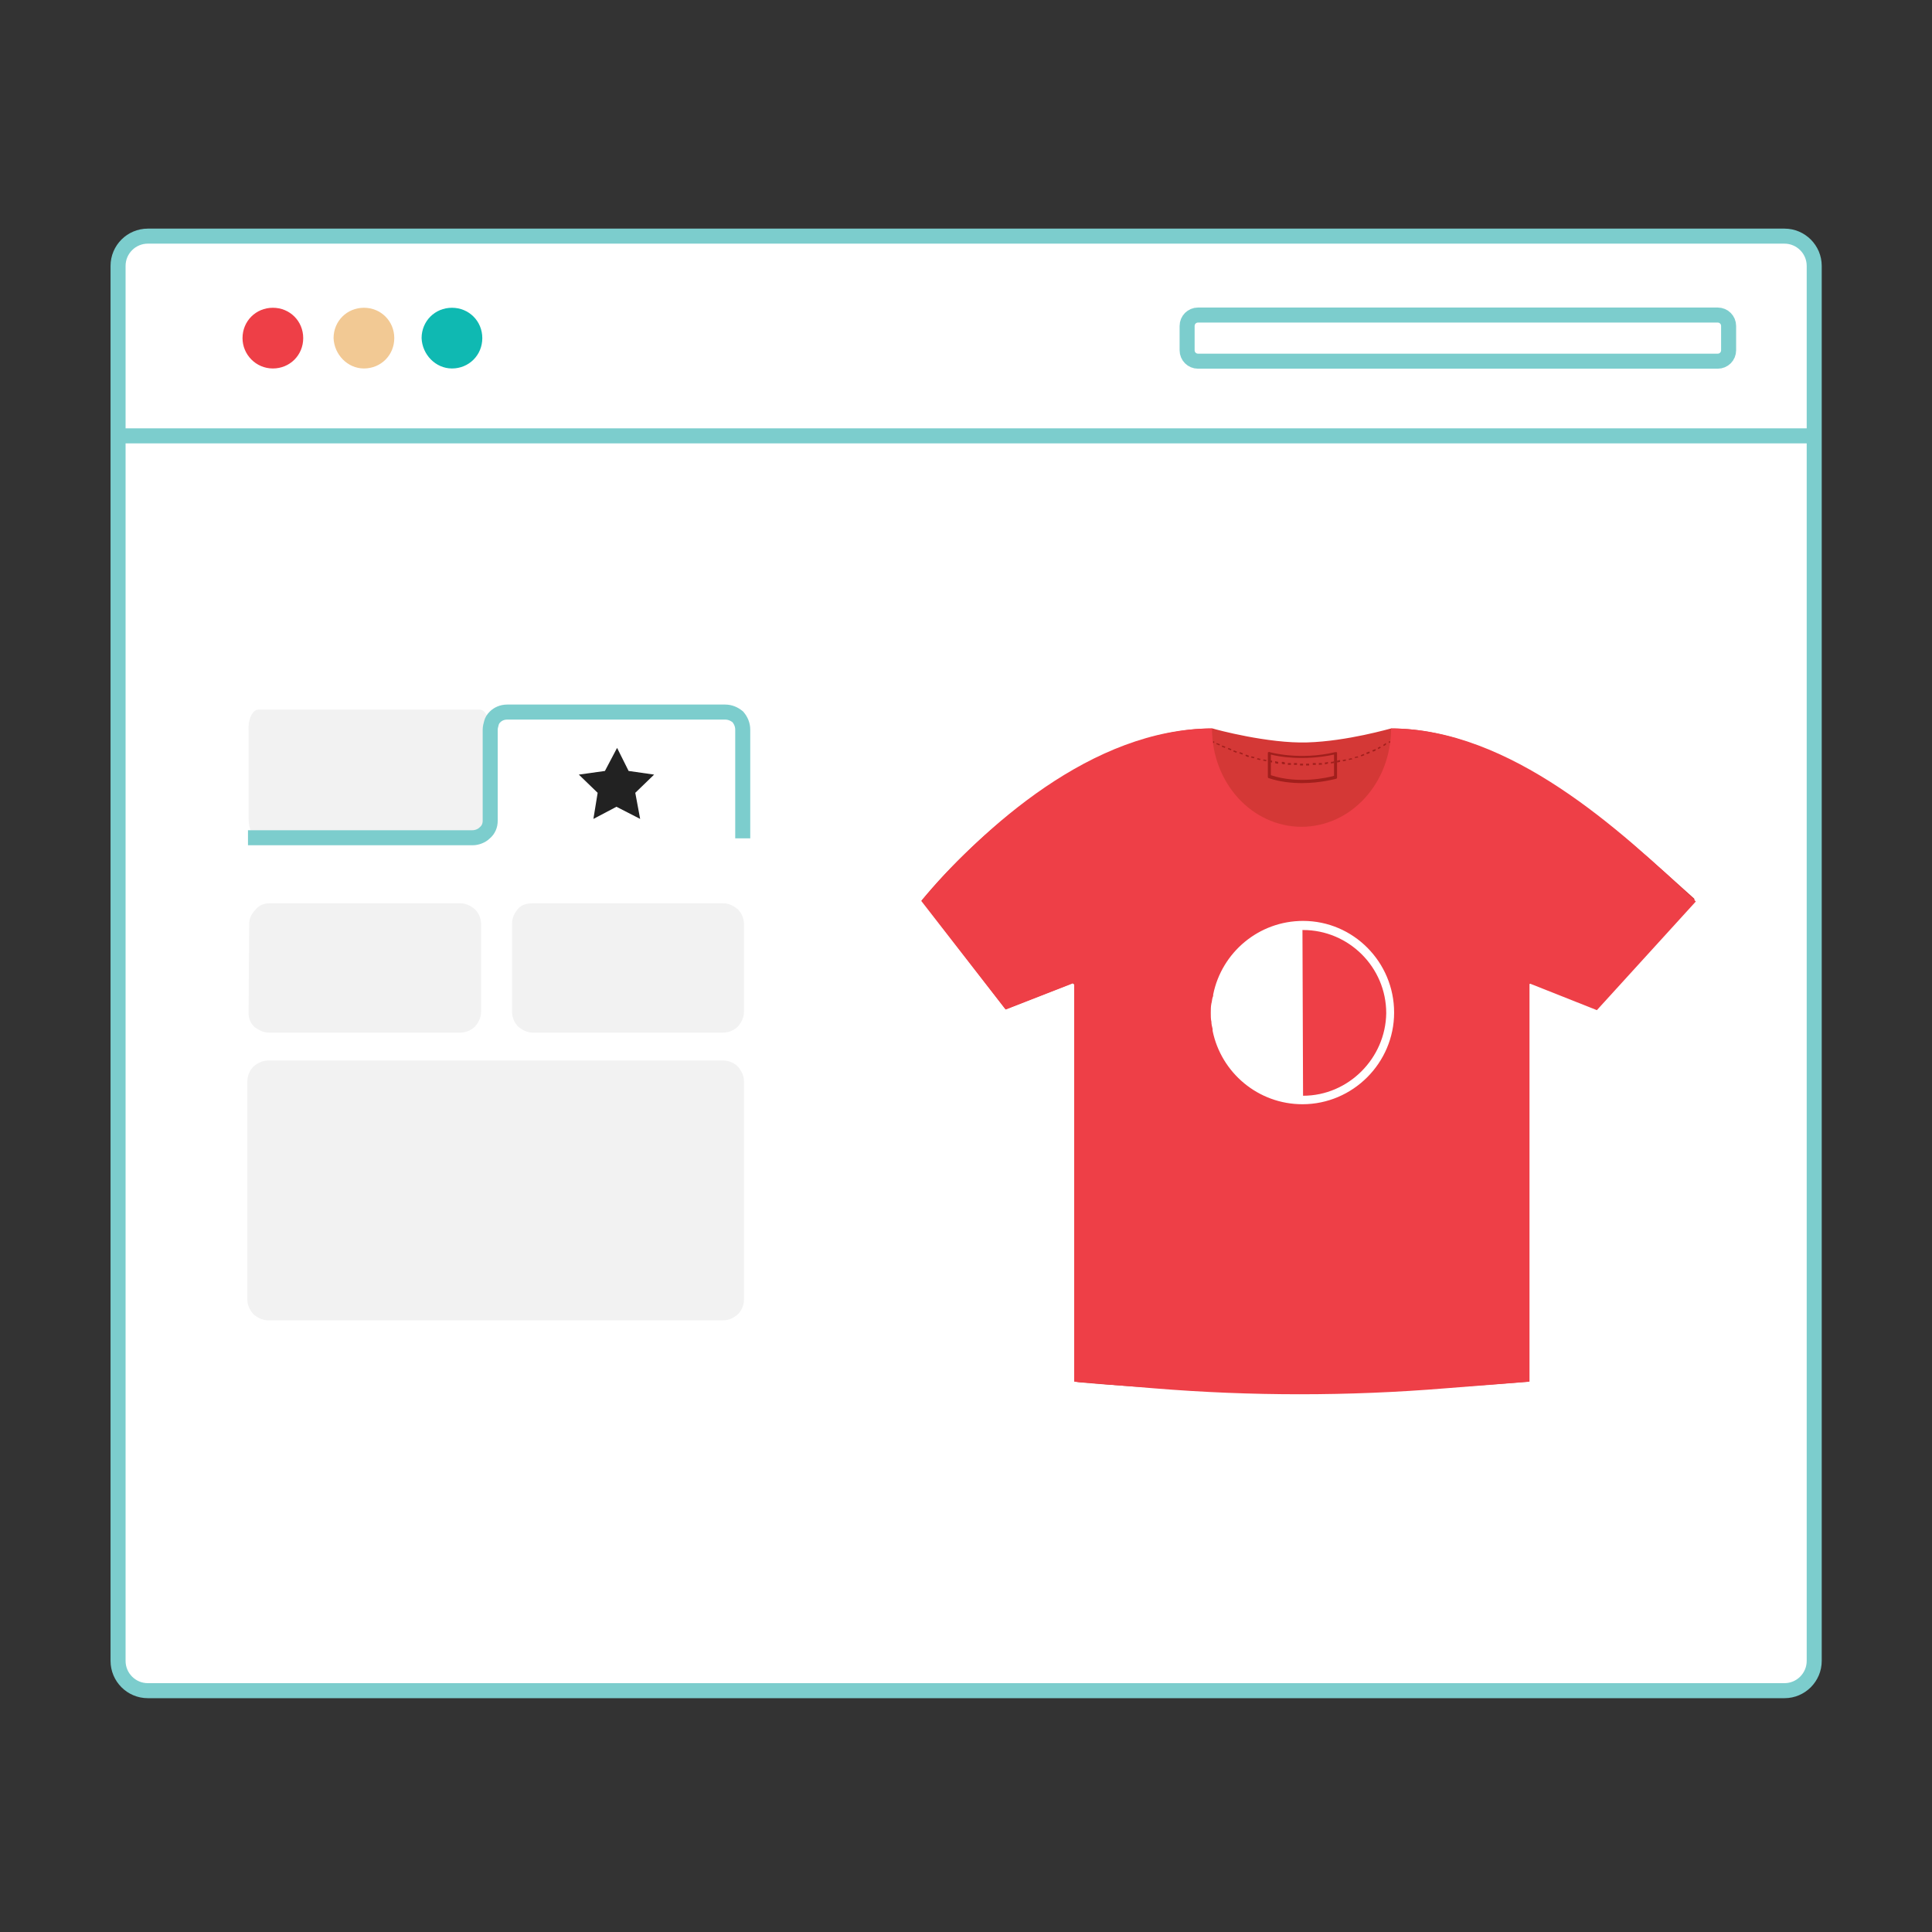<svg width="180" height="180" viewBox="0 0 180 180" fill="none" xmlns="http://www.w3.org/2000/svg">
<rect x="0" y="0" width="180" height="180" fill="#333333" stroke="none"/>
<path d="M166.255 22H13.771C12.244 22 11 23.244 11 24.771V154.744C11 156.271 12.244 157.516 13.771 157.516H166.255C167.782 157.516 169.026 156.271 169.026 154.744V24.771C169.026 23.244 167.782 22 166.255 22Z" fill="white" stroke="#7CCDCD" stroke-width="1.4" stroke-miterlimit="10"/>
<path d="M25.422 34.33C27.006 34.33 28.25 33.086 28.25 31.502C28.25 29.918 27.006 28.674 25.422 28.674C23.839 28.674 22.595 29.918 22.595 31.502C22.595 33.029 23.839 34.33 25.422 34.33Z" fill="#EE3F47"/>
<path d="M42.108 34.33C43.691 34.33 44.935 33.086 44.935 31.502C44.935 29.918 43.691 28.674 42.108 28.674C40.524 28.674 39.279 29.918 39.279 31.502C39.336 33.029 40.58 34.33 42.108 34.33Z" fill="#0FB9B2"/>
<path d="M33.906 34.33C35.49 34.33 36.734 33.086 36.734 31.502C36.734 29.918 35.49 28.674 33.906 28.674C32.323 28.674 31.078 29.918 31.078 31.502C31.135 33.029 32.379 34.33 33.906 34.33Z" fill="#F2C994"/>
<path d="M160.033 29.352H111.619C111.053 29.352 110.601 29.805 110.601 30.371V32.633C110.601 33.199 111.053 33.651 111.619 33.651H160.033C160.599 33.651 161.051 33.199 161.051 32.633V30.371C161.051 29.805 160.599 29.352 160.033 29.352Z" stroke="#7CCDCD" stroke-width="1.4" stroke-miterlimit="10"/>
<path d="M11.453 40.608H168.97" stroke="#7CCDCD" stroke-width="1.4" stroke-miterlimit="10"/>
<path d="M24.065 66.116H44.709C45.218 66.116 45.614 66.964 45.614 67.982V76.24C45.614 77.258 45.218 78.106 44.709 78.106H24.065C23.556 78.106 23.16 77.258 23.16 76.24V67.982C23.104 66.964 23.556 66.116 24.065 66.116ZM25.083 84.158H42.899C43.408 84.158 43.861 84.385 44.257 84.724C44.596 85.063 44.822 85.572 44.822 86.081V94.282C44.822 94.791 44.596 95.244 44.257 95.64C43.917 95.979 43.408 96.205 42.899 96.205H25.027C24.8 96.205 24.518 96.149 24.291 96.036C24.065 95.923 23.839 95.809 23.669 95.64C23.5 95.47 23.33 95.244 23.273 95.018C23.16 94.791 23.16 94.509 23.16 94.282L23.217 86.081C23.217 85.572 23.443 85.12 23.782 84.781C24.122 84.328 24.631 84.158 25.083 84.158ZM49.63 84.158H67.389C67.898 84.158 68.351 84.385 68.747 84.724C69.086 85.063 69.312 85.572 69.312 86.081V94.282C69.312 94.791 69.086 95.244 68.747 95.64C68.407 95.979 67.898 96.205 67.389 96.205H49.63C49.121 96.205 48.668 95.979 48.272 95.64C47.933 95.3 47.707 94.791 47.707 94.282V86.025C47.707 85.516 47.933 85.063 48.272 84.667C48.612 84.271 49.121 84.158 49.63 84.158Z" fill="#F2F2F2"/>
<path d="M69.199 78.106V67.982C69.199 67.53 69.03 67.134 68.747 66.794C68.407 66.512 68.012 66.342 67.559 66.342H47.254C46.802 66.342 46.406 66.512 46.123 66.794C45.953 66.964 45.84 67.134 45.784 67.36C45.727 67.586 45.671 67.756 45.671 67.982V76.466C45.671 76.919 45.501 77.314 45.162 77.597C44.879 77.88 44.426 78.05 44.031 78.05H23.104" stroke="#7CCDCD" stroke-width="1.4" stroke-miterlimit="10"/>
<path d="M24.97 123.014H67.389C67.898 123.014 68.351 122.788 68.747 122.449C69.086 122.109 69.312 121.6 69.312 121.091V100.73C69.312 100.221 69.086 99.769 68.747 99.373C68.407 99.033 67.898 98.807 67.389 98.807H24.97C24.461 98.807 24.009 99.033 23.613 99.373C23.273 99.712 23.047 100.221 23.047 100.73V121.091C23.047 121.6 23.273 122.053 23.613 122.449C24.009 122.788 24.518 123.014 24.97 123.014Z" fill="#F2F2F2"/>
<path d="M56.36 71.828L53.928 72.168L55.682 73.865L55.286 76.297L57.435 75.165L59.641 76.297L59.188 73.865L60.942 72.168L58.566 71.828L57.492 69.679L56.36 71.828Z" fill="#222222"/>
<path d="M129.604 67.869C129.548 67.869 129.548 67.869 129.604 67.869C129.548 67.869 125.532 69.057 121.799 69.17C118.179 69.283 113.315 67.982 112.976 67.869C112.976 67.869 112.976 67.869 112.919 67.869C101.834 67.869 90.579 78.106 85.941 83.819C85.884 83.875 85.884 83.932 85.941 83.989L93.633 93.943C93.689 93.999 93.746 93.999 93.802 93.999L99.854 91.624C99.967 91.567 100.081 91.68 100.081 91.794V128.557C100.081 128.614 100.137 128.727 100.194 128.727L100.533 128.783C114.503 130.028 128.36 129.914 142.33 128.727C142.387 128.727 142.443 128.67 142.443 128.557V91.794C142.443 91.68 142.556 91.624 142.67 91.624L148.608 93.943C148.665 93.943 148.721 93.943 148.778 93.886L157.827 83.932C157.884 83.875 157.884 83.762 157.827 83.706C151.097 77.654 140.633 67.869 129.604 67.869Z" fill="#D43836"/>
<path d="M121.29 72.96C120.329 72.96 119.254 72.847 118.236 72.507C118.179 72.507 118.123 72.451 118.123 72.394V70.188C118.123 70.132 118.123 70.075 118.179 70.075C118.236 70.075 118.236 70.019 118.293 70.075C118.293 70.075 121.064 70.867 124.401 70.075C124.458 70.075 124.514 70.075 124.514 70.075C124.571 70.075 124.571 70.132 124.571 70.188V72.451C124.571 72.507 124.514 72.564 124.458 72.564C124.401 72.564 123.044 72.96 121.29 72.96ZM118.406 72.224C120.951 73.073 123.722 72.451 124.288 72.281V70.301C121.403 70.924 119.028 70.471 118.406 70.301V72.224Z" fill="#A11F1C"/>
<path d="M113.089 69.227C113.033 69.171 112.976 69.171 112.976 69.171L113.033 69.057C113.033 69.057 113.089 69.057 113.146 69.114L113.089 69.227Z" fill="#A11F1C"/>
<path d="M121.403 71.32C121.29 71.32 121.177 71.32 121.121 71.32V71.15C121.177 71.15 121.29 71.15 121.347 71.15H121.403V71.32ZM121.686 71.32V71.15C121.799 71.15 121.856 71.15 121.969 71.15V71.32C121.912 71.32 121.799 71.32 121.686 71.32ZM120.838 71.263C120.725 71.263 120.668 71.263 120.555 71.263V71.093C120.668 71.093 120.725 71.093 120.838 71.093V71.263ZM122.308 71.263V71.093C122.421 71.093 122.478 71.093 122.591 71.093V71.263C122.478 71.263 122.365 71.263 122.308 71.263ZM120.272 71.263C120.159 71.263 120.103 71.263 119.989 71.263V71.093C120.103 71.093 120.159 71.093 120.272 71.093V71.263ZM122.874 71.263V71.093C122.987 71.093 123.044 71.093 123.157 71.093V71.263C123.044 71.206 122.987 71.263 122.874 71.263ZM119.707 71.206C119.593 71.206 119.537 71.206 119.424 71.15V70.98C119.537 70.98 119.593 70.98 119.707 71.037V71.206ZM123.44 71.206V71.037C123.553 71.037 123.609 71.037 123.722 70.98V71.15C123.609 71.15 123.553 71.206 123.44 71.206ZM119.084 71.15C118.971 71.15 118.915 71.15 118.802 71.093V70.924C118.915 70.924 118.971 70.98 119.084 70.98V71.15ZM124.005 71.15V70.98C124.118 70.98 124.175 70.98 124.288 70.924V71.093C124.231 71.093 124.118 71.093 124.005 71.15ZM118.519 71.037C118.406 71.037 118.349 70.98 118.236 70.98V70.811C118.349 70.811 118.406 70.867 118.519 70.867V71.037ZM124.571 71.037V70.867C124.684 70.867 124.74 70.811 124.853 70.811V70.98C124.797 70.98 124.684 71.037 124.571 71.037ZM117.953 70.924C117.84 70.924 117.784 70.867 117.67 70.867L117.727 70.754C117.84 70.754 117.897 70.811 118.01 70.811L117.953 70.924ZM125.136 70.924L125.08 70.811C125.193 70.811 125.249 70.754 125.363 70.754L125.419 70.867C125.363 70.867 125.249 70.924 125.136 70.924ZM117.388 70.811C117.275 70.811 117.218 70.754 117.105 70.754L117.161 70.641C117.275 70.641 117.331 70.697 117.444 70.697L117.388 70.811ZM125.702 70.811L125.645 70.697C125.758 70.697 125.815 70.641 125.928 70.641L125.985 70.754C125.928 70.754 125.815 70.754 125.702 70.811ZM116.822 70.641C116.709 70.641 116.652 70.584 116.539 70.584L116.596 70.471C116.709 70.471 116.766 70.528 116.879 70.528L116.822 70.641ZM126.267 70.641L126.211 70.528C126.324 70.528 126.381 70.471 126.494 70.471L126.55 70.584C126.437 70.584 126.381 70.584 126.267 70.641ZM116.313 70.528C116.2 70.528 116.143 70.471 116.03 70.415L116.087 70.301C116.2 70.358 116.257 70.358 116.37 70.415L116.313 70.528ZM126.833 70.471L126.777 70.358C126.89 70.301 126.946 70.301 127.059 70.245L127.116 70.358C127.003 70.415 126.946 70.415 126.833 70.471ZM115.747 70.301C115.634 70.245 115.578 70.245 115.465 70.188L115.521 70.075C115.634 70.132 115.691 70.132 115.804 70.188L115.747 70.301ZM127.342 70.245L127.286 70.132C127.399 70.075 127.455 70.075 127.568 70.019L127.625 70.132C127.568 70.188 127.455 70.245 127.342 70.245ZM115.182 70.132C115.069 70.075 115.012 70.075 114.899 70.019L114.956 69.906C115.069 69.962 115.125 69.962 115.238 70.019L115.182 70.132ZM127.908 70.019L127.851 69.906C127.964 69.849 128.021 69.849 128.134 69.792L128.19 69.906C128.077 69.962 128.021 70.019 127.908 70.019ZM114.673 69.906C114.56 69.849 114.503 69.849 114.39 69.792L114.447 69.679C114.56 69.736 114.616 69.736 114.729 69.792L114.673 69.906ZM128.417 69.792L128.36 69.679C128.473 69.623 128.53 69.566 128.586 69.566L128.643 69.679C128.586 69.679 128.53 69.736 128.417 69.792ZM114.107 69.679C113.994 69.623 113.938 69.623 113.824 69.566L113.881 69.453C113.938 69.51 114.051 69.51 114.164 69.566L114.107 69.679ZM128.926 69.51L128.869 69.397C128.982 69.34 129.039 69.283 129.095 69.227L129.152 69.34C129.095 69.397 129.039 69.453 128.926 69.51ZM113.598 69.453C113.485 69.397 113.429 69.34 113.315 69.34L113.372 69.227C113.429 69.283 113.542 69.283 113.655 69.34L113.598 69.453Z" fill="#A11F1C"/>
<path d="M129.435 69.227L129.378 69.114C129.435 69.057 129.491 69.057 129.491 69.057L129.604 69.171C129.548 69.114 129.548 69.171 129.435 69.227Z" fill="#A11F1C"/>
<path d="M129.604 67.869C129.604 72.96 125.871 77.032 121.234 77.032H121.29C116.652 77.032 112.919 72.96 112.919 67.869C101.777 67.869 91.653 77.088 85.828 83.932L93.689 94.056L100.081 91.567V128.727L107.546 129.349C116.539 130.084 125.645 130.084 134.638 129.349L142.5 128.727V91.624L148.778 94.113L157.997 83.989C150.927 77.258 140.69 67.869 129.604 67.869Z" fill="#EE3F47"/>
<path d="M121.403 85.799C117.275 85.799 113.824 88.74 113.033 92.642C113.033 92.755 113.033 92.812 112.976 92.925C112.92 93.095 112.92 93.321 112.863 93.491C112.806 93.773 112.806 94.056 112.806 94.339V94.396C112.806 94.678 112.806 94.961 112.863 95.187C112.863 95.414 112.92 95.64 112.976 95.866C112.976 95.923 112.976 95.979 112.976 96.036C113.768 99.938 117.218 102.879 121.347 102.879C126.041 102.879 129.887 99.033 129.887 94.339C129.887 89.645 126.098 85.799 121.403 85.799ZM121.403 102.088C121.347 102.088 121.347 102.088 121.403 102.088L121.347 86.647H121.403C125.645 86.647 129.152 90.097 129.152 94.396C129.095 98.581 125.645 102.088 121.403 102.088Z" fill="white"/>
</svg>
